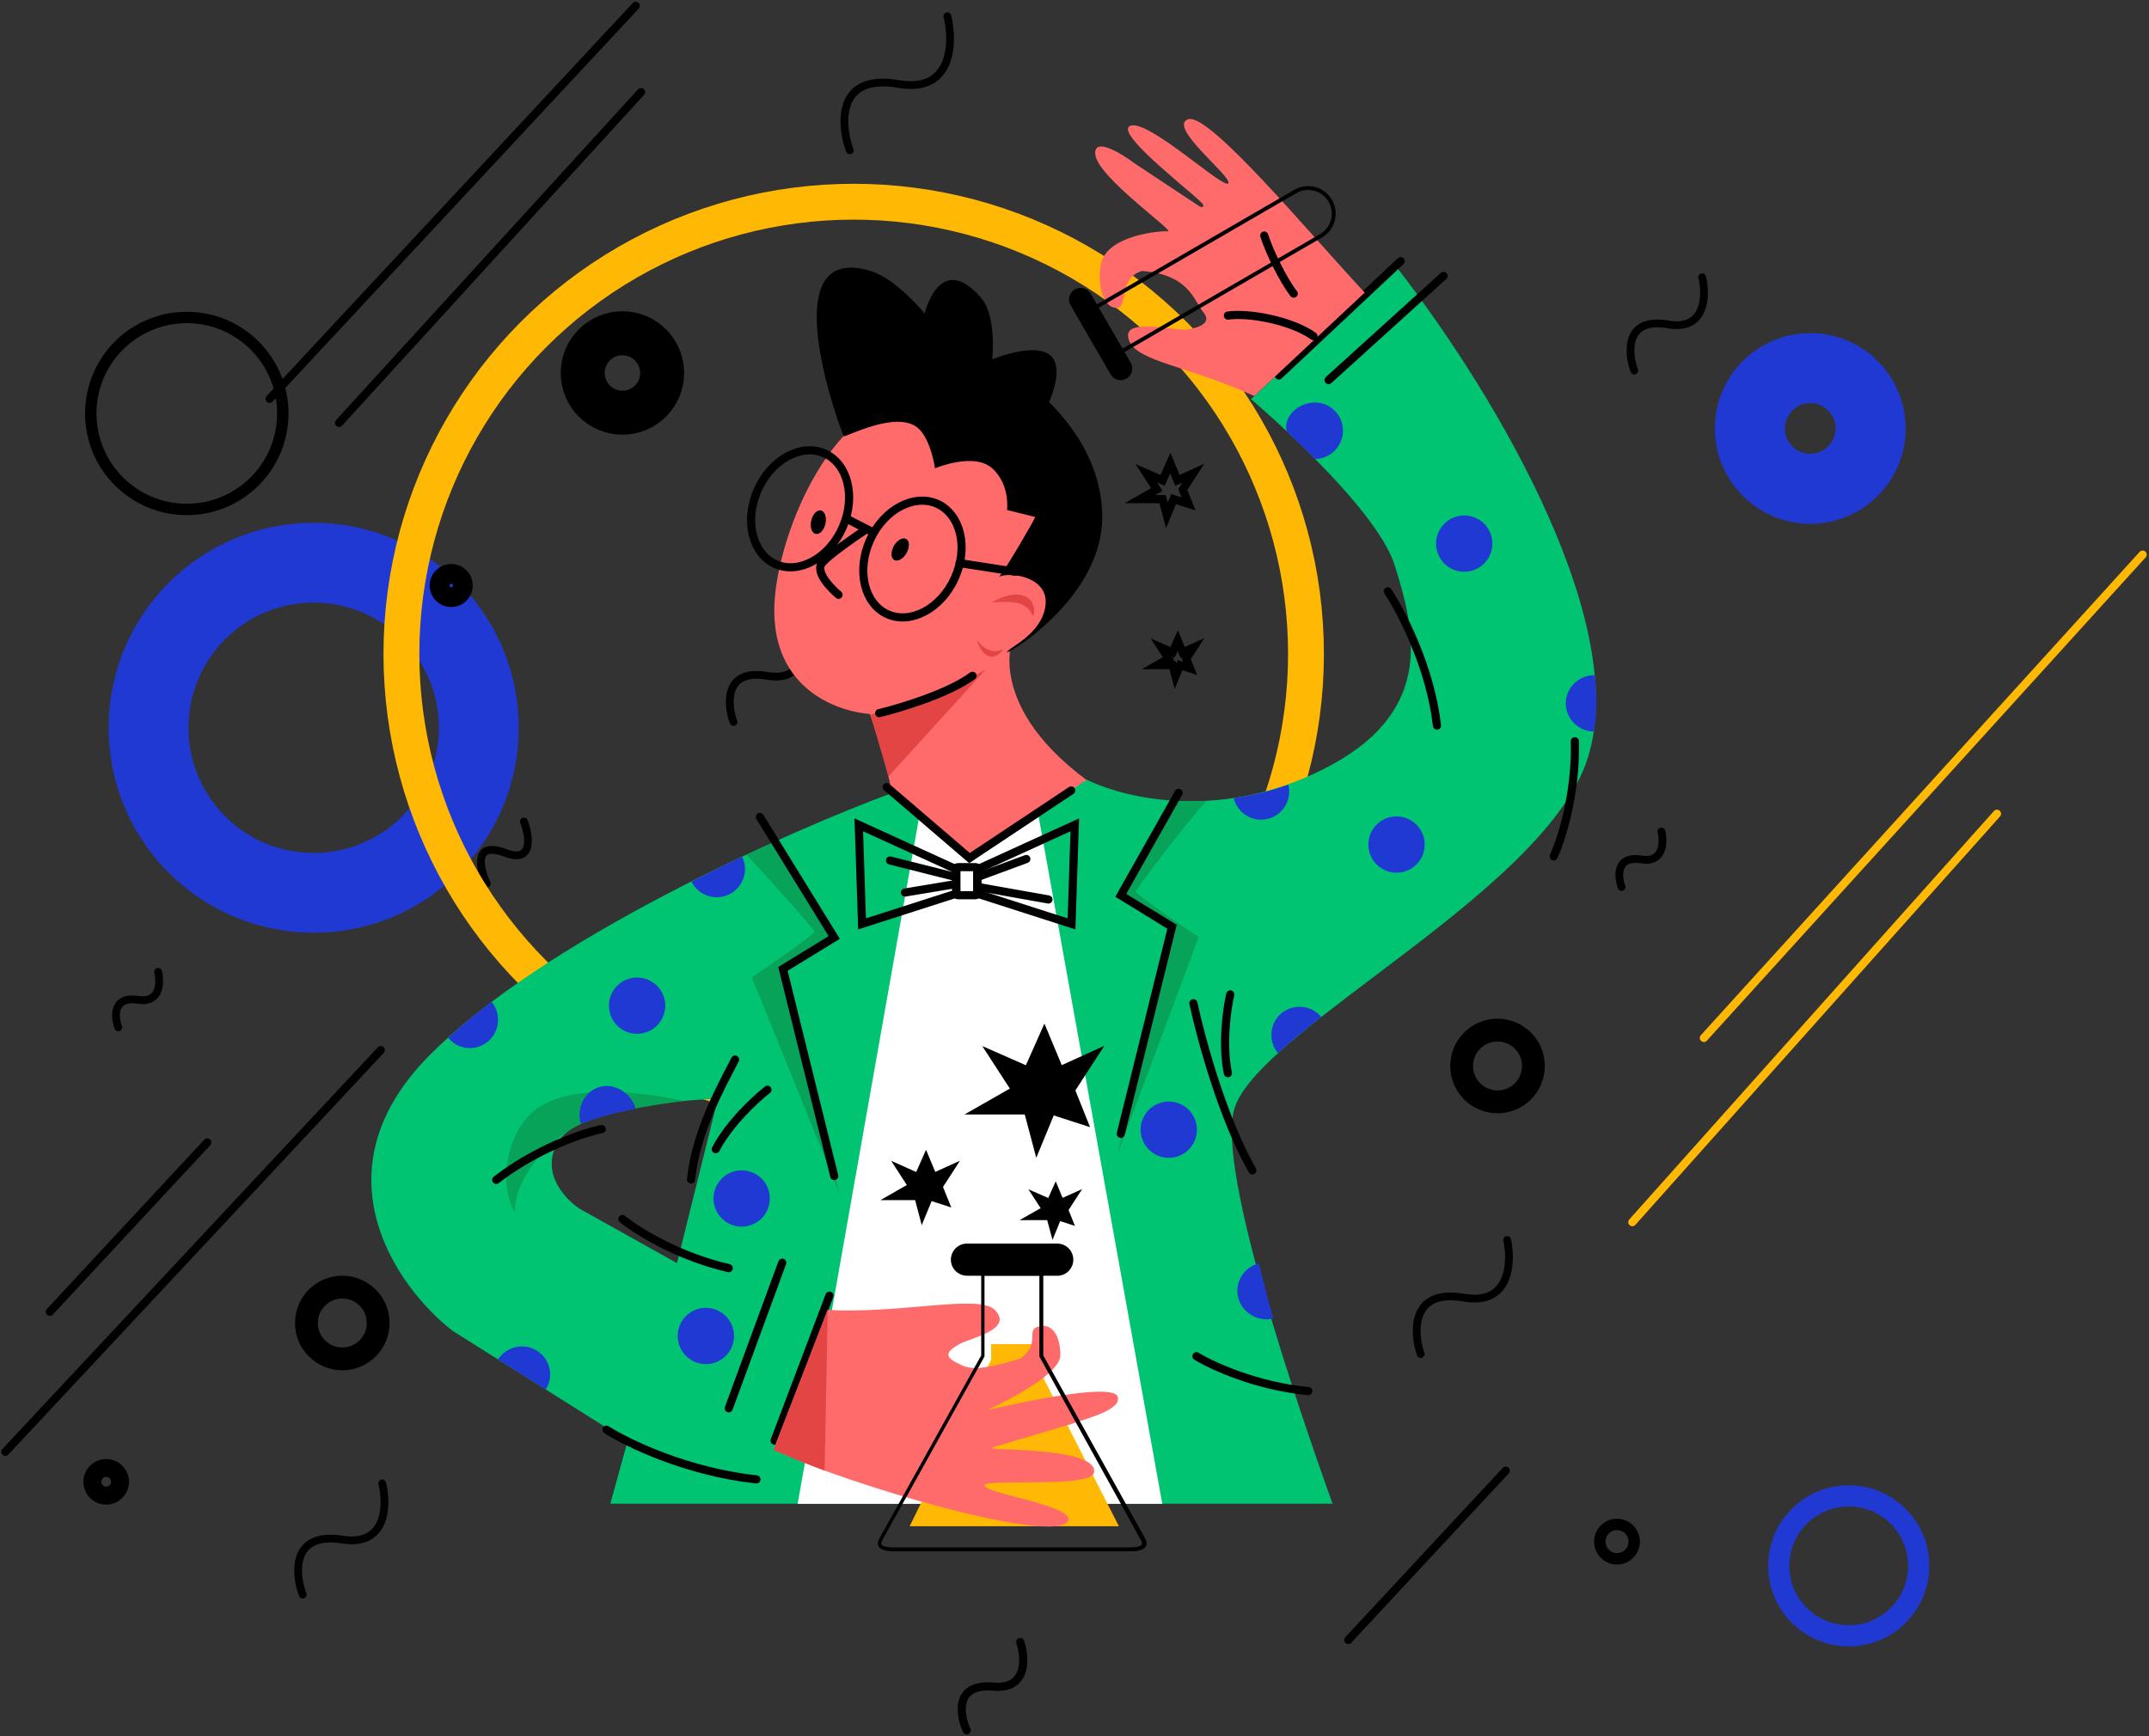 <?xml version="1.0" encoding="UTF-8"?>
<svg width="610px" height="493px" viewBox="0 0 610 493" version="1.1" xmlns="http://www.w3.org/2000/svg" xmlns:xlink="http://www.w3.org/1999/xlink">
    <rect x="0" y="0" width="610" height="493" fill="#333333" stroke="none"/>
    <!-- Generator: Sketch 64 (93537) - https://sketch.com -->
    <title>2</title>
    <desc>Created with Sketch.</desc>
    <g id="Desktop" stroke="none" stroke-width="1" fill="none" fill-rule="evenodd">
        <g id="pages/home" transform="translate(-95, -1521)">
            <g id="Group-12" transform="translate(0, 1356)">
                <g id="2" transform="translate(96, 166.5)">
                    <g id="Background_Details">
                        <g id="Waves" transform="translate(31.781, 3.105)" stroke="#000000" stroke-linecap="round">
                            <path d="M431.113,100.599 C429.56,96.604 427.785,85.286 440.745,87.505 C451.375,89.325 451.664,79.272 450.377,74.123" id="Path" stroke-width="2.204"></path>
                            <path d="M175.433,200.377 C173.879,196.382 172.126,185.064 185.064,187.283 C195.694,189.103 195.983,179.05 194.696,173.901" id="Path" stroke-width="2.204"></path>
                            <path d="M208.433,38.083 C206.214,32.357 203.662,16.045 222.281,19.241 C237.572,21.882 237.993,7.412 236.129,1.2615034e-14" id="Path" stroke-width="2.204"></path>
                            <path d="M241.633,486.662 C239.946,483.222 237.527,473.257 249.223,474.256 C258.855,475.099 258.344,466.089 256.813,461.606" id="Path" stroke-width="2.312"></path>
                            <path d="M105.393,246.249 C103.75,242.92 100.976,233.866 110.675,237.55 C118.642,240.59 117.554,232.823 115.934,228.628" id="Path" stroke-width="2.204"></path>
                            <path d="M370.483,379.849 C368.708,374.966 366.888,361.074 382.756,363.826 C395.783,366.089 396.449,353.772 395.028,347.447" id="Path" stroke-width="2.204"></path>
                            <path d="M53.151,448.135 C51.287,443.453 49.112,430.137 64.425,432.512 C77.008,434.487 77.252,422.614 75.699,416.555" id="Path" stroke-width="2.204"></path>
                            <path d="M0.799,287.084 C-0.133,284.753 -1.221,278.096 6.436,279.272 C12.716,280.248 12.85,274.323 12.073,271.305" id="Path" stroke-width="2.204"></path>
                            <path d="M427.518,247.226 C426.586,244.895 425.499,238.238 433.155,239.414 C439.436,240.39 439.569,234.465 438.792,231.447" id="Path" stroke-width="2.204"></path>
                        </g>
                        <g id="Color_Elipses" transform="translate(41.102, 55.701)">
                            <circle id="Oval" stroke="#2039D2" stroke-width="6.013" cx="482.667" cy="387.372" r="19.862"></circle>
                            <circle id="Oval" stroke="#2039D2" stroke-width="19.887" cx="471.748" cy="64.447" r="17.133"></circle>
                            <circle id="Oval" stroke="#2039D2" stroke-width="22.663" cx="46.937" cy="149.423" r="46.871"></circle>
                            <circle id="Oval" stroke="#FFB905" stroke-width="10.175" cx="200.222" cy="128.451" r="128.384"></circle>
                        </g>
                        <g id="Lines" transform="translate(0.49, -0.002)" stroke-linecap="round" stroke-width="2.312">
                            <line x1="178.961" y1="0.155" x2="75.033" y2="111.74" id="Path" stroke="#000000"></line>
                            <line x1="180.47" y1="24.656" x2="94.74" y2="118.575" id="Path" stroke="#000000"></line>
                            <polyline id="Path" stroke="#000000" points="57.346 322.858 34.998 346.893 12.65 370.949"></polyline>
                            <polyline id="Path" stroke="#000000" points="425.92 416.045 403.572 440.079 381.225 464.114"></polyline>
                            <line x1="106.591" y1="296.649" x2="0.022" y2="410.696" id="Path" stroke="#000000"></line>
                            <line x1="606.701" y1="155.97" x2="482.156" y2="293.186" id="Path" stroke="#FFB905"></line>
                            <line x1="565.357" y1="229.538" x2="461.85" y2="345.494" id="Path" stroke="#FFB905"></line>
                        </g>
                        <g id="Black_Elipses" transform="translate(24.679, 88.546)" stroke="#000000">
                            <circle id="Oval" stroke-width="3.237" cx="433.311" cy="347.647" r="4.882"></circle>
                            <circle id="Oval" stroke-width="6.475" cx="399.4" cy="212.605" r="10.186"></circle>
                            <circle id="Oval" stroke-width="6.475" cx="71.482" cy="285.574" r="10.186"></circle>
                            <circle id="Oval" stroke-width="12.488" cx="150.998" cy="15.846" r="11.274"></circle>
                            <circle id="Oval" stroke-width="6.611" cx="102.397" cy="76.187" r="2.818"></circle>
                            <circle id="Oval" stroke-width="5.088" cx="4.461" cy="330.67" r="3.928"></circle>
                            <circle id="Oval" stroke-width="3.237" cx="27.341" cy="27.341" r="27.253"></circle>
                            <circle id="Oval" stroke-width="3.237" cx="298.735" cy="264.58" r="10.075"></circle>
                        </g>
                    </g>
                    <g id="Man" transform="translate(104.351, 32.177)">
                        <g id="Head" transform="translate(107.634, 42.166)">
                            <path d="M6.924,94.252 C5.104,118.864 23.591,126.032 33.955,126.875 C36.551,134.443 41.478,150.555 40.479,154.527 C39.481,158.5 17.688,170.484 6.924,175.965 C8.788,178.65 19.174,185.841 45.761,193.053 C99.822,203.306 118.775,161.229 118.775,159.188 C68.176,135.575 73.724,110.408 73.724,108.544 C74.678,108.544 86.24,101.043 88.438,92.832 C90.635,84.62 91.078,76.454 91.078,76.454 C91.078,76.454 89.658,64.292 86.773,57.279 C82.801,47.581 60.985,36.862 48.868,36.773 C23.79,36.618 8.389,74.39 6.924,94.252 Z" id="Path" fill="#FF6B6B" fill-rule="nonzero"></path>
                            <path d="M79.427,94.407 C76.409,91.434 70.905,93.719 68.531,95.206 C75.965,94.607 78.495,95.517 80.248,99.112 C80.626,98.358 80.981,96.36 79.427,94.407 Z" id="Path" fill="#E34545" fill-rule="nonzero"></path>
                            <path d="M69.108,110.541 C66.334,111.007 64.758,107.634 64.292,105.881 C66.622,108.877 69.219,109.765 71.682,108.455 C71.527,109.01 70.728,110.075 69.108,110.541 Z" id="Path" fill="#E34545" fill-rule="nonzero"></path>
                            <path d="M66.778,114.27 C52.33,122.57 38.948,126.187 34.066,126.942 L39.214,144.607 L66.778,114.27 Z" id="Path" fill="#E34545" fill-rule="nonzero"></path>
                            <path d="M25.033,93.031 C25.033,93.031 18.842,87.905 19.973,84.643 C20.684,82.556 32.357,74.789 32.357,74.789" id="Path" stroke="#000000" stroke-width="2.312" stroke-linecap="round"></path>
                            <ellipse id="Oval" fill="#000000" fill-rule="nonzero" transform="translate(42.546, 80.165) rotate(-60.431) translate(-42.546, -80.165) " cx="42.546" cy="80.165" rx="3.44" ry="2.064"></ellipse>
                            <ellipse id="Oval" fill="#000000" fill-rule="nonzero" transform="translate(19.299, 72.413) rotate(-77.167) translate(-19.299, -72.413) " cx="19.299" cy="72.413" rx="3.418" ry="2.064"></ellipse>
                            <path d="M36.573,126.631 C42.565,125.188 56.258,121.061 63.071,116.023" id="Path" stroke="#000000" stroke-width="2.312" stroke-linecap="round"></path>
                            <path d="M58.011,88.327 C54.039,97.093 45.428,101.487 38.904,98.535 C32.379,95.584 30.027,86.196 33.999,77.43 C37.972,68.664 46.582,64.27 53.107,67.221 C59.632,70.195 62.006,79.56 58.011,88.327 Z" id="Path" stroke="#000000" stroke-width="2.312"></path>
                            <path d="M26.187,73.924 C22.304,82.734 13.737,87.239 7.19,84.354 C0.644,81.469 -1.82,72.126 2.064,63.315 C5.948,54.505 14.514,50 21.061,52.885 C27.608,55.748 30.071,65.091 26.187,73.924 Z" id="Path" stroke="#000000" stroke-width="2.312"></path>
                            <line x1="27.43" y1="71.482" x2="34.776" y2="75.255" id="Path" stroke="#000000" stroke-width="2.312" stroke-linecap="round"></line>
                            <path d="M26.542,48.025 C26.143,47.692 5.149,-7.878 34.265,1.132 C41.5,3.373 49.467,13.16 49.467,13.16 C49.467,13.16 53.75,-4.816 65.468,8.677 C70.018,13.915 68.664,26.187 68.664,26.187 C68.664,26.187 82.623,20.328 86.107,26.187 C88.526,30.271 84.798,38.304 84.798,38.304 C93.031,46.516 99.889,57.612 99.889,70.972 C99.889,92.92 75.122,108.722 72.858,109.387 C72.836,108.145 82.534,104.594 83.755,96.249 C84.953,88.038 74.057,86.418 70.617,87.883 C70.528,87.949 70.484,87.994 70.462,87.949 C70.506,87.927 70.572,87.905 70.617,87.883 C72.015,86.596 80.848,71.438 80.848,70.95 C80.981,70.95 72.858,68.952 72.858,68.952 C72.858,68.952 73.835,61.806 68.664,57.124 C63.493,52.441 52.419,57.124 52.419,57.124 C52.419,57.124 51.243,48.624 47.403,45.539 C41.323,40.657 26.942,48.358 26.542,48.025 Z" id="Path" fill="#000000" fill-rule="nonzero"></path>
                            <line x1="59.41" y1="84.021" x2="75.233" y2="86.485" id="Path" stroke="#000000" stroke-width="2.312" stroke-linecap="round"></line>
                        </g>
                        <g id="Body_1_">
                            <g id="Body">
                                <path d="M249.756,79.649 L290.523,41.434 C320.528,79.938 358.61,145.739 344.718,183.333 C337.061,204.083 309.143,225.144 284.731,243.564 C264.891,258.544 247.337,271.793 244.873,281.691 C240.457,299.378 262.272,363.581 272.902,393.253 L67.887,393.253 L72.792,375.454 L23.08,344.141 C7.324,331.868 -16.09,299.09 16.334,266.178 C48.757,233.266 117.821,202.552 148.313,191.3 L169.796,209.72 L203.173,187.705 C215.179,193.586 243.453,199.511 272.925,183.311 C302.396,167.11 295.894,144.03 290.546,126.831 C285.175,109.698 249.756,79.649 249.756,79.649 Z M86.817,324.944 L98.402,278.295 C85.974,278.65 59.609,281.447 53.64,289.747 C47.67,298.069 54.15,306.28 59.365,309.609 L86.817,324.944 Z" id="Shape" fill="#00C471" fill-rule="nonzero"></path>
                                <path d="M131.203,232.379 L114.758,205.215 L106.591,208.988 C112.938,215.912 125.832,230.093 125.832,230.87 C125.832,231.646 113.981,239.813 108.056,243.83 L132.867,305.015 L116.888,241.766 L131.203,232.379 Z" id="Path" fill="#07A358" fill-rule="nonzero"></path>
                                <path d="M211.762,220.972 L228.207,193.808 L237.017,193.808 C230.67,200.732 217.132,218.686 217.132,219.463 C217.132,220.239 228.983,228.428 234.909,232.423 L211.851,294.008 L226.098,230.359 L211.762,220.972 Z" id="Path" fill="#07A358" fill-rule="nonzero"></path>
                                <path d="M56.214,287.217 C48.158,292.41 40.324,302.263 40.879,310.83 C35.375,301.265 39.481,286.795 46.494,281.491 C56.214,274.123 74.212,275.921 88.748,278.872 C80.071,280.071 63.893,282.29 56.214,287.217 Z" id="Path" fill="#07A358" fill-rule="nonzero"></path>
                                <polygon id="Path" fill="#FFFFFF" fill-rule="nonzero" points="224.567 393.297 189.236 196.848 169.707 209.787 155.659 197.625 121.061 393.297"></polygon>
                                <path d="M166.089,220.04 L166.089,212.96 C166.089,212.716 166.289,212.516 166.533,212.516 L171.615,212.516 C171.86,212.516 172.059,212.716 172.059,212.96 L172.059,220.04 C172.059,220.284 171.86,220.484 171.615,220.484 L166.533,220.484 C166.289,220.484 166.089,220.284 166.089,220.04 Z" id="Path" stroke="#000000" stroke-width="2.312"></path>
                                <polygon id="Path" stroke="#000000" stroke-width="2.312" points="199.733 200.51 172.059 213.138 172.059 220.04 198.801 228.628"></polygon>
                                <polygon id="Path" stroke="#000000" stroke-width="2.312" points="138.415 200.51 166.089 213.138 166.089 220.04 139.347 228.628"></polygon>
                                <line x1="165.646" y1="215.246" x2="147.292" y2="210.63" id="Path" stroke="#000000" stroke-width="2.312" stroke-linecap="round"></line>
                                <line x1="165.801" y1="217.354" x2="151.531" y2="219.729" id="Path" stroke="#000000" stroke-width="2.312" stroke-linecap="round"></line>
                                <line x1="172.348" y1="215.246" x2="185.974" y2="210.208" id="Path" stroke="#000000" stroke-width="2.312" stroke-linecap="round"></line>
                                <line x1="172.814" y1="218.242" x2="192.255" y2="221.704" id="Path" stroke="#000000" stroke-width="2.312" stroke-linecap="round"></line>
                                <path d="M233.4,251.154 C235.464,260.852 241.7,283.932 250.133,298.601" id="Path" stroke="#000000" stroke-width="2.312" stroke-linecap="round"></path>
                                <path d="M243.852,248.668 C242.92,252.707 241.478,262.849 243.187,271.016" id="Path" stroke="#000000" stroke-width="2.312" stroke-linecap="round"></path>
                                <path d="M288.593,134.199 C292.476,140.08 300.71,155.925 302.53,172.326" id="Path" stroke="#000000" stroke-width="2.312" stroke-linecap="round"></path>
                                <line x1="271.771" y1="74.234" x2="304.394" y2="44.674" id="Path" stroke="#000000" stroke-width="2.312" stroke-linecap="round"></line>
                                <line x1="257.656" y1="72.925" x2="292.232" y2="40.479" id="Path" stroke="#000000" stroke-width="2.312" stroke-linecap="round"></line>
                                <line x1="101.509" y1="366.156" x2="116.689" y2="324.833" id="Path" stroke="#000000" stroke-width="2.312" stroke-linecap="round"></line>
                                <path d="M65.468,286.884 C60.386,287.905 47.27,292.232 35.508,301.309" id="Path" stroke="#000000" stroke-width="2.312" stroke-linecap="round"></path>
                                <path d="M335.663,209.476 C337.838,204.771 342.077,191.633 341.677,176.786" id="Path" stroke="#000000" stroke-width="2.312" stroke-linecap="round"></path>
                                <path d="M71.327,312.427 C75.344,315.69 87.017,323.058 101.509,326.364" id="Path" stroke="#000000" stroke-width="2.312" stroke-linecap="round"></path>
                                <path d="M234.265,351.375 C238.681,354.083 251.22,359.875 266.001,361.273" id="Path" stroke="#000000" stroke-width="2.312" stroke-linecap="round"></path>
                                <path d="M66.8,372.237 C72.747,376.054 89.592,384.198 109.365,386.351" id="Path" stroke="#000000" stroke-width="2.312" stroke-linecap="round"></path>
                                <path d="M103.307,267.155 C98.757,275.965 92.299,287.594 90.79,301.198" id="Path" stroke="#000000" stroke-width="2.312" stroke-linecap="round"></path>
                                <path d="M112.494,275.721 C109.21,278.273 101.687,285.197 97.825,292.587" id="Path" stroke="#000000" stroke-width="2.312" stroke-linecap="round"></path>
                                <polyline id="Path" stroke="#000000" stroke-width="2.312" stroke-linecap="round" points="229.205 191.433 212.783 220.528 227.341 229.427 212.783 288.238"></polyline>
                                <polyline id="Path" stroke="#000000" stroke-width="2.312" stroke-linecap="round" points="110.342 198.269 131.447 232.49 116.888 241.411 131.447 300.222"></polyline>
                                <polyline id="Path" stroke="#000000" stroke-width="2.312" stroke-linecap="round" points="146.338 189.791 169.84 209.942 198.713 190.745"></polyline>
                                <line x1="114.514" y1="375.343" x2="130.093" y2="334.176" id="Path" stroke="#000000" stroke-width="2.312" stroke-linecap="round"></line>
                                <polygon id="Path" fill="#FFB905" fill-rule="nonzero" points="187.772 347.936 175.987 347.936 175.987 352.352 152.863 399.644 212.25 399.644 187.794 351.597 187.794 347.936"></polygon>
                                <path d="M215.246,63.227 C217.776,69.063 232.09,70.262 250.665,78.762 L282.024,49.401 C266.222,32.468 237.661,-2.02 231.846,0.2 C226.032,2.419 244.562,16.556 243.298,18.375 C242.033,20.195 219.707,-0.71 215.246,2.175 C211.296,4.749 236.196,23.302 236.196,24.501 C236.196,25.455 235.841,25.033 235.308,25.033 L216.622,12.65 C212.672,9.676 204.926,5.06 205.57,10.275 C206.369,16.8 228.495,32.201 226.12,32.002 C223.746,31.802 208.766,33.2 207.146,41.278 C206.147,46.294 207.345,53.329 211.296,53.728 C215.246,54.128 211.695,45.428 218.797,43.253 C232.423,44.252 233.622,51.953 236.174,54.904 C238.726,57.856 235.375,59.254 231.824,59.853 C228.273,60.475 212.095,55.925 215.246,63.227 Z" id="Path" fill="#FF6B6B" fill-rule="nonzero"></path>
                                <path d="M243.187,55.925 C249.112,55.06 261.14,57.279 267.487,61.762" id="Path" stroke="#000000" stroke-width="2.312" stroke-linecap="round"></path>
                                <path d="M253.506,33.2 C254.838,37.483 258.766,45.717 261.873,49.689" id="Path" stroke="#000000" stroke-width="2.312" stroke-linecap="round"></path>
                                <path d="M177.008,338.215 C172.525,333.666 149.955,339.436 129.583,338.215 L114.248,377.873 C135.086,387.949 194.452,405.126 197.847,398.113 C199.867,393.897 174.989,390.479 174.123,388.171 C173.258,385.863 204.327,389.059 205.193,384.398 C206.436,377.652 178.895,377.984 177.03,377.652 C175.166,377.319 177.652,376.941 178.14,376.742 L198.757,370.616 C202.53,369.174 213.227,366.688 211.895,362.849 C210.208,358.011 172.769,367.265 175.033,366.6 C175.033,366.6 195.628,357.323 195.628,351.109 C195.628,345.361 193.231,341.899 189.414,342.964 C185.597,344.03 190.257,347.403 184.421,351.997 C171.416,355.992 169.418,354.926 165.978,353.106 L165.934,353.084 C162.472,351.242 163.693,349.866 166.8,348.024 C169.907,346.182 182.601,343.897 177.008,338.215 Z" id="Path" fill="#FF6B6B" fill-rule="nonzero"></path>
                                <polygon id="Path" fill="#E34545" fill-rule="nonzero" points="114.181 377.962 129.605 338.215 128.717 383.865 121.46 381.047"></polygon>
                                <path d="M260.341,189.081 C261.429,193.364 258.832,197.714 254.549,198.801 C250.266,199.889 245.916,197.226 244.829,192.942 C244.829,192.942 248.823,192.365 253.107,191.3 C257.39,190.191 260.341,189.081 260.341,189.081 Z" id="Path" fill="#2039D2" fill-rule="nonzero"></path>
                                <path d="M75.1,281.114 C73.79,276.564 69.041,273.701 64.802,274.944 C60.564,276.165 58.211,280.87 59.521,285.419 C59.521,285.419 61.806,284.42 67.377,282.823 C70.617,282.001 75.1,281.114 75.1,281.114 Z" id="Path" fill="#2039D2" fill-rule="nonzero"></path>
                                <circle id="Oval" fill="#2039D2" fill-rule="nonzero" cx="291.056" cy="206.103" r="7.989"></circle>
                                <path d="M269.685,255.06 C269.685,255.06 266.777,257.323 263.382,260.119 C259.986,262.938 257.39,265.313 257.39,265.313 C254.571,261.917 255.015,256.813 258.411,253.994 C261.828,251.198 266.866,251.664 269.685,255.06 Z" id="Path" fill="#2039D2" fill-rule="nonzero"></path>
                                <circle id="Oval" fill="#2039D2" fill-rule="nonzero" cx="310.275" cy="120.661" r="7.989"></circle>
                                <path d="M347.78,166.378 C347.714,170.794 347.07,174.034 347.07,174.034 C342.654,173.968 339.036,170.306 339.103,165.89 C339.17,161.473 342.898,157.945 347.314,158.034 C347.314,158.034 347.847,161.962 347.78,166.378 Z" id="Path" fill="#2039D2" fill-rule="nonzero"></path>
                                <path d="M275.854,88.46 C275.921,92.876 272.37,96.56 267.953,96.649 C267.953,96.649 263.182,92.033 259.853,88.77 C258.921,84.398 263.315,80.67 267.732,80.604 C272.148,80.515 275.787,84.043 275.854,88.46 Z" id="Path" fill="#2039D2" fill-rule="nonzero"></path>
                                <circle id="Oval" fill="#2039D2" fill-rule="nonzero" cx="226.409" cy="287.061" r="7.989"></circle>
                                <path d="M254.15,333.533 C255.193,337.705 256.103,340.679 256.103,340.679 C251.819,341.744 247.203,339.036 246.116,334.753 C245.051,330.47 247.669,326.12 251.953,325.033 C251.953,325.033 253.062,329.227 254.15,333.533 Z" id="Path" fill="#2039D2" fill-rule="nonzero"></path>
                                <circle id="Oval" fill="#2039D2" fill-rule="nonzero" cx="105.171" cy="306.591" r="7.989"></circle>
                                <path d="M105.304,209.587 C107.257,213.537 105.592,218.286 101.642,220.239 C97.692,222.192 92.898,220.572 90.923,216.622 C90.923,216.622 94.074,215.024 98.025,213.071 C101.975,211.096 105.304,209.587 105.304,209.587 Z" id="Path" fill="#2039D2" fill-rule="nonzero"></path>
                                <circle id="Oval" fill="#2039D2" fill-rule="nonzero" transform="translate(75.487, 251.848) rotate(-22.5) translate(-75.487, -251.848) " cx="75.487" cy="251.848" r="7.99"></circle>
                                <path d="M34.199,250.754 C36.995,254.172 36.507,259.276 33.089,262.072 C29.672,264.869 24.678,264.403 21.882,260.985 C21.882,260.985 24.656,258.366 28.074,255.57 C31.513,252.774 34.199,250.754 34.199,250.754 Z" id="Path" fill="#2039D2" fill-rule="nonzero"></path>
                                <path d="M35.996,352.308 C38.393,348.601 43.409,347.47 47.115,349.844 C50.821,352.241 51.931,357.123 49.556,360.83 C49.556,360.83 46.36,358.877 42.654,356.48 C38.97,354.127 35.996,352.308 35.996,352.308 Z" id="Path" fill="#2039D2" fill-rule="nonzero"></path>
                                <circle id="Oval" fill="#2039D2" fill-rule="nonzero" cx="95.007" cy="345.628" r="7.989"></circle>
                            </g>
                            <g id="Glass" transform="translate(143.808, 19.086)" fill="#000000" fill-rule="nonzero">
                                <path d="M25.322,301.42 L50.932,301.42 C52.841,301.42 54.394,302.973 54.394,304.882 C54.394,306.791 52.841,308.344 50.932,308.344 L25.322,308.344 C23.413,308.344 21.86,306.791 21.86,304.882 C21.86,302.973 23.413,301.42 25.322,301.42 Z M20.75,304.882 C20.75,302.352 22.792,300.31 25.322,300.31 L50.932,300.31 C53.462,300.31 55.504,302.352 55.504,304.882 C55.504,307.412 53.462,309.454 50.932,309.454 L46.982,309.454 L46.982,332.068 L75.81,383.888 C76.01,384.221 76.209,384.642 76.276,385.064 C76.343,385.508 76.298,385.996 75.987,386.44 C75.677,386.861 75.166,387.172 74.456,387.372 C73.768,387.572 72.836,387.683 71.616,387.683 L71.593,387.683 L71.571,387.683 L71.549,387.683 L71.527,387.683 L71.505,387.683 L71.482,387.683 L71.438,387.683 L71.416,387.683 L71.371,387.683 L71.327,387.683 L71.305,387.683 L71.26,387.683 L71.216,387.683 L71.172,387.683 L71.127,387.683 L71.083,387.683 L71.039,387.683 L70.994,387.683 L70.95,387.683 L70.905,387.683 L70.861,387.683 L70.817,387.683 L70.772,387.683 L70.728,387.683 L70.683,387.683 L70.639,387.683 L70.595,387.683 L70.55,387.683 L70.506,387.683 L70.462,387.683 L70.417,387.683 L70.373,387.683 L70.328,387.683 L70.284,387.683 L70.24,387.683 L70.195,387.683 L70.151,387.683 L70.106,387.683 L70.062,387.683 L70.018,387.683 L69.973,387.683 L69.929,387.683 L69.885,387.683 L69.84,387.683 L69.796,387.683 L69.751,387.683 L69.707,387.683 L69.663,387.683 L69.618,387.683 L69.574,387.683 L69.529,387.683 L69.485,387.683 L69.441,387.683 L69.396,387.683 L69.352,387.683 L69.307,387.683 L69.263,387.683 L69.219,387.683 L69.174,387.683 L69.13,387.683 L69.086,387.683 L69.041,387.683 L68.997,387.683 L68.952,387.683 L68.908,387.683 L68.864,387.683 L68.819,387.683 L68.775,387.683 L68.73,387.683 L68.686,387.683 L68.642,387.683 L68.597,387.683 L68.553,387.683 L68.509,387.683 L68.464,387.683 L68.42,387.683 L68.375,387.683 L68.331,387.683 L68.287,387.683 L68.242,387.683 L68.198,387.683 L68.153,387.683 L68.109,387.683 L68.065,387.683 L68.02,387.683 L67.976,387.683 L67.932,387.683 L67.887,387.683 L67.843,387.683 L67.798,387.683 L67.754,387.683 L67.71,387.683 L67.665,387.683 L67.621,387.683 L67.576,387.683 L67.532,387.683 L67.488,387.683 L67.443,387.683 L67.399,387.683 L67.355,387.683 L67.31,387.683 L67.266,387.683 L67.221,387.683 L67.177,387.683 L67.133,387.683 L67.088,387.683 L67.044,387.683 L66.999,387.683 L66.955,387.683 L66.911,387.683 L66.866,387.683 L66.822,387.683 L66.778,387.683 L66.711,387.683 L66.667,387.683 L66.622,387.683 L66.556,387.683 L66.511,387.683 L66.445,387.683 L66.4,387.683 L66.334,387.683 L66.267,387.683 L66.201,387.683 L66.156,387.683 L66.09,387.683 L66.023,387.683 L65.956,387.683 L65.89,387.683 L65.823,387.683 L65.757,387.683 L65.69,387.683 L65.624,387.683 L65.557,387.683 L65.49,387.683 L65.424,387.683 L65.357,387.683 L65.291,387.683 L65.224,387.683 L65.157,387.683 L65.091,387.683 L65.024,387.683 L64.958,387.683 L64.891,387.683 L64.825,387.683 L64.758,387.683 L64.691,387.683 L64.625,387.683 L64.558,387.683 L64.492,387.683 L64.425,387.683 L64.359,387.683 L64.292,387.683 L64.225,387.683 L64.159,387.683 L64.092,387.683 L64.026,387.683 L63.959,387.683 L63.893,387.683 L63.826,387.683 L63.759,387.683 L63.693,387.683 L63.626,387.683 L63.56,387.683 L63.493,387.683 L63.426,387.683 L63.36,387.683 L63.293,387.683 L63.227,387.683 L63.16,387.683 L63.094,387.683 L63.027,387.683 L62.96,387.683 L62.894,387.683 L62.827,387.683 L62.761,387.683 L62.694,387.683 L62.628,387.683 L62.561,387.683 L62.494,387.683 L62.428,387.683 L62.361,387.683 L62.295,387.683 L62.228,387.683 L62.161,387.683 L62.095,387.683 L62.028,387.683 L61.962,387.683 L61.895,387.683 L61.829,387.683 L61.762,387.683 L61.695,387.683 L61.629,387.683 L61.562,387.683 L61.496,387.683 L61.429,387.683 L61.363,387.683 L61.296,387.683 L61.229,387.683 L61.163,387.683 L61.096,387.683 L61.03,387.683 L60.963,387.683 L60.897,387.683 L60.83,387.683 L60.763,387.683 L60.697,387.683 L60.63,387.683 L60.564,387.683 L60.497,387.683 L60.43,387.683 L60.364,387.683 L60.297,387.683 L60.231,387.683 L60.164,387.683 L60.098,387.683 L60.031,387.683 L59.964,387.683 L59.898,387.683 L59.831,387.683 L59.765,387.683 L59.698,387.683 L59.632,387.683 L59.565,387.683 L59.498,387.683 L59.432,387.683 L59.365,387.683 L59.299,387.683 L59.232,387.683 L59.165,387.683 L59.099,387.683 L59.032,387.683 L58.966,387.683 L58.899,387.683 L58.833,387.683 L58.766,387.683 L58.699,387.683 L58.633,387.683 L58.566,387.683 L58.5,387.683 L58.433,387.683 L58.367,387.683 L58.3,387.683 L58.233,387.683 L58.167,387.683 L58.1,387.683 L58.034,387.683 L57.967,387.683 L57.9,387.683 L57.834,387.683 L57.767,387.683 L57.701,387.683 L57.634,387.683 L57.568,387.683 L57.501,387.683 L57.434,387.683 L57.368,387.683 L57.301,387.683 L57.235,387.683 L57.168,387.683 L57.102,387.683 L57.035,387.683 L56.968,387.683 L56.902,387.683 L56.835,387.683 L56.769,387.683 L56.702,387.683 L56.636,387.683 L56.569,387.683 L56.502,387.683 L56.436,387.683 L56.369,387.683 L56.303,387.683 L56.236,387.683 L56.169,387.683 L56.103,387.683 L56.036,387.683 L55.97,387.683 L55.903,387.683 L55.837,387.683 L55.77,387.683 L55.703,387.683 L55.637,387.683 L55.57,387.683 L55.504,387.683 L55.437,387.683 L55.371,387.683 L55.304,387.683 L55.237,387.683 L55.171,387.683 L55.104,387.683 L55.038,387.683 L54.971,387.683 L54.904,387.683 L54.838,387.683 L54.771,387.683 L54.705,387.683 L54.638,387.683 L54.572,387.683 L54.505,387.683 L54.438,387.683 L54.372,387.683 L54.305,387.683 L54.239,387.683 L54.172,387.683 L54.106,387.683 L54.039,387.683 L53.972,387.683 L53.906,387.683 L53.839,387.683 L53.773,387.683 L53.706,387.683 L53.64,387.683 L53.573,387.683 L53.506,387.683 L53.44,387.683 L53.373,387.683 L53.307,387.683 L53.24,387.683 L53.173,387.683 L53.107,387.683 L53.04,387.683 L52.974,387.683 L52.907,387.683 L52.841,387.683 L52.774,387.683 L52.707,387.683 L52.641,387.683 L52.574,387.683 L52.508,387.683 L52.441,387.683 L52.375,387.683 L52.308,387.683 L52.241,387.683 L52.175,387.683 L52.108,387.683 L52.042,387.683 L51.975,387.683 L51.908,387.683 L51.842,387.683 L51.775,387.683 L51.709,387.683 L51.642,387.683 L51.576,387.683 L51.509,387.683 L51.442,387.683 L51.376,387.683 L51.309,387.683 L51.243,387.683 L51.176,387.683 L51.11,387.683 L51.043,387.683 L50.976,387.683 L50.91,387.683 L50.843,387.683 L50.777,387.683 L50.71,387.683 L50.644,387.683 L50.577,387.683 L50.51,387.683 L50.444,387.683 L50.377,387.683 L50.311,387.683 L50.244,387.683 L50.177,387.683 L50.111,387.683 L50.044,387.683 L49.978,387.683 L49.911,387.683 L49.845,387.683 L49.778,387.683 L49.711,387.683 L49.645,387.683 L49.578,387.683 L49.512,387.683 L49.445,387.683 L49.379,387.683 L49.312,387.683 L49.245,387.683 L49.179,387.683 L49.112,387.683 L49.046,387.683 L48.979,387.683 L48.912,387.683 L48.846,387.683 L48.779,387.683 L48.713,387.683 L48.646,387.683 L48.58,387.683 L48.513,387.683 L48.446,387.683 L48.38,387.683 L48.313,387.683 L48.247,387.683 L48.18,387.683 L48.114,387.683 L48.047,387.683 L47.98,387.683 L47.914,387.683 L47.847,387.683 L47.781,387.683 L47.714,387.683 L47.648,387.683 L47.581,387.683 L47.514,387.683 L47.448,387.683 L47.381,387.683 L47.315,387.683 L47.248,387.683 L47.181,387.683 L47.115,387.683 L47.048,387.683 L46.982,387.683 L46.915,387.683 L46.849,387.683 L46.782,387.683 L46.715,387.683 L46.649,387.683 L46.582,387.683 L46.516,387.683 L46.449,387.683 L46.383,387.683 L46.316,387.683 L46.249,387.683 L46.183,387.683 L46.116,387.683 L46.05,387.683 L45.983,387.683 L45.916,387.683 L45.85,387.683 L45.783,387.683 L45.717,387.683 L45.65,387.683 L45.584,387.683 L45.517,387.683 L45.45,387.683 L45.384,387.683 L45.317,387.683 L45.251,387.683 L45.184,387.683 L45.118,387.683 L45.051,387.683 L44.984,387.683 L44.918,387.683 L44.851,387.683 L44.785,387.683 L44.718,387.683 L44.652,387.683 L44.585,387.683 L44.518,387.683 L44.452,387.683 L44.385,387.683 L44.319,387.683 L44.252,387.683 L44.185,387.683 L44.119,387.683 L44.052,387.683 L43.986,387.683 L43.919,387.683 L43.853,387.683 L43.786,387.683 L43.719,387.683 L43.653,387.683 L43.586,387.683 L43.52,387.683 L43.453,387.683 L43.387,387.683 L43.32,387.683 L43.253,387.683 L43.209,387.683 L43.142,387.683 L43.076,387.683 L43.031,387.683 L42.965,387.683 L42.92,387.683 L42.876,387.683 L42.81,387.683 L42.765,387.683 L42.721,387.683 L42.676,387.683 L42.632,387.683 L42.588,387.683 L42.543,387.683 L42.499,387.683 L42.454,387.683 L42.41,387.683 L42.366,387.683 L42.321,387.683 L42.277,387.683 L42.233,387.683 L42.188,387.683 L42.144,387.683 L42.099,387.683 L42.055,387.683 L42.011,387.683 L41.966,387.683 L41.922,387.683 L41.877,387.683 L41.833,387.683 L41.789,387.683 L41.744,387.683 L41.7,387.683 L41.656,387.683 L41.611,387.683 L41.567,387.683 L41.522,387.683 L41.5,387.683 L41.478,387.683 L41.456,387.683 L41.434,387.683 L41.411,387.683 L41.389,387.683 L41.367,387.683 L41.345,387.683 L41.323,387.683 L41.3,387.683 L41.278,387.683 L41.256,387.683 L41.234,387.683 L41.212,387.683 L41.167,387.683 L41.123,387.683 L41.079,387.683 L41.034,387.683 L40.99,387.683 L40.945,387.683 L40.901,387.683 L40.857,387.683 L40.812,387.683 L40.768,387.683 L40.723,387.683 L40.679,387.683 L40.635,387.683 L40.59,387.683 L40.546,387.683 L40.501,387.683 L40.457,387.683 L40.391,387.683 L40.346,387.683 L40.28,387.683 L40.213,387.683 L40.146,387.683 L40.08,387.683 L40.013,387.683 L39.947,387.683 L39.88,387.683 L39.814,387.683 L39.747,387.683 L39.68,387.683 L39.614,387.683 L39.547,387.683 L39.481,387.683 L39.414,387.683 L39.347,387.683 L39.281,387.683 L39.214,387.683 L39.148,387.683 L39.081,387.683 L39.015,387.683 L38.948,387.683 L38.881,387.683 L38.815,387.683 L38.748,387.683 L38.682,387.683 L38.615,387.683 L38.549,387.683 L38.482,387.683 L38.415,387.683 L38.349,387.683 L38.282,387.683 L38.216,387.683 L38.149,387.683 L38.083,387.683 L38.016,387.683 L37.949,387.683 L37.883,387.683 L37.816,387.683 L37.75,387.683 L37.683,387.683 L37.616,387.683 L37.55,387.683 L37.483,387.683 L37.417,387.683 L37.35,387.683 L37.284,387.683 L37.217,387.683 L37.15,387.683 L37.084,387.683 L37.017,387.683 L36.951,387.683 L36.884,387.683 L36.818,387.683 L36.751,387.683 L36.684,387.683 L36.618,387.683 L36.551,387.683 L36.485,387.683 L36.418,387.683 L36.351,387.683 L36.285,387.683 L36.218,387.683 L36.152,387.683 L36.085,387.683 L36.019,387.683 L35.952,387.683 L35.885,387.683 L35.819,387.683 L35.752,387.683 L35.686,387.683 L35.619,387.683 L35.553,387.683 L35.486,387.683 L35.419,387.683 L35.353,387.683 L35.286,387.683 L35.22,387.683 L35.153,387.683 L35.087,387.683 L35.02,387.683 L34.953,387.683 L34.887,387.683 L34.798,387.683 L34.731,387.683 L34.665,387.683 L34.598,387.683 L34.509,387.683 L34.443,387.683 L34.376,387.683 L34.31,387.683 L34.243,387.683 L34.154,387.683 L34.088,387.683 L33.999,387.683 L33.932,387.683 L33.844,387.683 L33.777,387.683 L33.688,387.683 L33.6,387.683 L33.533,387.683 L33.444,387.683 L33.355,387.683 L33.267,387.683 L33.178,387.683 L33.089,387.683 L33,387.683 L32.912,387.683 L32.823,387.683 L32.734,387.683 L32.645,387.683 L32.557,387.683 L32.468,387.683 L32.379,387.683 L32.29,387.683 L32.201,387.683 L32.113,387.683 L32.024,387.683 L31.935,387.683 L31.846,387.683 L31.758,387.683 L31.669,387.683 L31.58,387.683 L31.491,387.683 L31.403,387.683 L31.314,387.683 L31.225,387.683 L31.136,387.683 L31.047,387.683 L30.959,387.683 L30.87,387.683 L30.781,387.683 L30.692,387.683 L30.604,387.683 L30.515,387.683 L30.426,387.683 L30.337,387.683 L30.249,387.683 L30.16,387.683 L30.071,387.683 L29.982,387.683 L29.893,387.683 L29.805,387.683 L29.716,387.683 L29.627,387.683 L29.538,387.683 L29.45,387.683 L29.361,387.683 L29.272,387.683 L29.183,387.683 L29.095,387.683 L29.006,387.683 L28.917,387.683 L28.828,387.683 L28.739,387.683 L28.651,387.683 L28.562,387.683 L28.473,387.683 L28.384,387.683 L28.296,387.683 L28.207,387.683 L28.118,387.683 L28.029,387.683 L27.94,387.683 L27.852,387.683 L27.763,387.683 L27.674,387.683 L27.585,387.683 L27.497,387.683 L27.408,387.683 L27.319,387.683 L27.23,387.683 L27.142,387.683 L27.053,387.683 L26.964,387.683 L26.875,387.683 L26.786,387.683 L26.698,387.683 L26.609,387.683 L26.52,387.683 L26.431,387.683 L26.343,387.683 L26.254,387.683 L26.165,387.683 L26.076,387.683 L25.988,387.683 L25.899,387.683 L25.81,387.683 L25.721,387.683 L25.632,387.683 L25.544,387.683 L25.455,387.683 L25.366,387.683 L25.277,387.683 L25.189,387.683 L25.1,387.683 L25.011,387.683 L24.922,387.683 L24.834,387.683 L24.745,387.683 L24.656,387.683 L24.567,387.683 L24.478,387.683 L24.39,387.683 L24.301,387.683 L24.212,387.683 L24.123,387.683 L24.035,387.683 L23.946,387.683 L23.857,387.683 L23.768,387.683 L23.68,387.683 L23.591,387.683 L23.502,387.683 L23.413,387.683 L23.324,387.683 L23.236,387.683 L23.147,387.683 L23.058,387.683 L22.969,387.683 L22.881,387.683 L22.792,387.683 L22.703,387.683 L22.614,387.683 L22.525,387.683 L22.437,387.683 L22.348,387.683 L22.259,387.683 L22.17,387.683 L22.082,387.683 L21.993,387.683 L21.904,387.683 L21.815,387.683 L21.727,387.683 L21.638,387.683 L21.549,387.683 L21.46,387.683 L21.371,387.683 L21.283,387.683 L21.194,387.683 L21.105,387.683 L21.016,387.683 L20.928,387.683 L20.839,387.683 L20.75,387.683 L20.661,387.683 L20.573,387.683 L20.484,387.683 L20.395,387.683 L20.306,387.683 L20.217,387.683 L20.129,387.683 L20.04,387.683 L19.951,387.683 L19.862,387.683 L19.774,387.683 L19.685,387.683 L19.596,387.683 L19.507,387.683 L19.419,387.683 L19.33,387.683 L19.241,387.683 L19.152,387.683 L19.063,387.683 L18.975,387.683 L18.886,387.683 L18.797,387.683 L18.708,387.683 L18.62,387.683 L18.531,387.683 L18.442,387.683 L18.353,387.683 L18.265,387.683 L18.176,387.683 L18.087,387.683 L17.998,387.683 L17.909,387.683 L17.821,387.683 L17.732,387.683 L17.643,387.683 L17.554,387.683 L17.466,387.683 L17.377,387.683 L17.288,387.683 L17.199,387.683 L17.11,387.683 L17.022,387.683 L16.933,387.683 L16.844,387.683 L16.755,387.683 L16.667,387.683 L16.578,387.683 L16.489,387.683 L16.4,387.683 L16.312,387.683 L16.223,387.683 L16.134,387.683 L16.045,387.683 L15.956,387.683 L15.868,387.683 L15.779,387.683 L15.69,387.683 L15.601,387.683 L15.513,387.683 L15.424,387.683 L15.335,387.683 L15.246,387.683 L15.158,387.683 L15.069,387.683 L14.98,387.683 L14.891,387.683 L14.802,387.683 L14.714,387.683 L14.625,387.683 L14.558,387.683 L14.47,387.683 L14.403,387.683 L14.314,387.683 L14.248,387.683 L14.181,387.683 L14.092,387.683 L14.004,387.683 L13.937,387.683 L13.87,387.683 L13.804,387.683 L13.737,387.683 L13.671,387.683 L13.604,387.683 L13.537,387.683 L13.471,387.683 L13.382,387.683 L13.316,387.683 L13.249,387.683 L13.182,387.683 L13.116,387.683 L13.049,387.683 L12.983,387.683 L12.916,387.683 L12.85,387.683 L12.783,387.683 L12.716,387.683 L12.65,387.683 L12.583,387.683 L12.517,387.683 L12.45,387.683 L12.383,387.683 L12.317,387.683 L12.25,387.683 L12.184,387.683 L12.117,387.683 L12.051,387.683 L11.984,387.683 L11.917,387.683 L11.851,387.683 L11.784,387.683 L11.718,387.683 L11.651,387.683 L11.585,387.683 L11.518,387.683 L11.451,387.683 L11.385,387.683 L11.318,387.683 L11.252,387.683 L11.185,387.683 L11.118,387.683 L11.052,387.683 L10.985,387.683 L10.919,387.683 L10.852,387.683 L10.786,387.683 L10.719,387.683 L10.652,387.683 L10.586,387.683 L10.519,387.683 L10.453,387.683 L10.386,387.683 L10.32,387.683 L10.253,387.683 L10.186,387.683 L10.12,387.683 L10.053,387.683 L9.987,387.683 L9.92,387.683 L9.854,387.683 L9.787,387.683 L9.72,387.683 L9.654,387.683 L9.587,387.683 L9.521,387.683 L9.454,387.683 L9.387,387.683 L9.321,387.683 L9.254,387.683 L9.188,387.683 L9.121,387.683 L9.055,387.683 L8.988,387.683 L8.921,387.683 L8.855,387.683 L8.788,387.683 L8.722,387.683 L8.655,387.683 L8.589,387.683 L8.522,387.683 L8.455,387.683 L8.389,387.683 L8.322,387.683 L8.256,387.683 L8.189,387.683 L8.122,387.683 L8.078,387.683 L8.012,387.683 L7.945,387.683 L7.901,387.683 L7.834,387.683 L7.79,387.683 L7.745,387.683 L7.701,387.683 L7.656,387.683 L7.612,387.683 L7.568,387.683 L7.523,387.683 L7.479,387.683 L7.435,387.683 L7.39,387.683 L7.346,387.683 L7.301,387.683 L7.257,387.683 L7.213,387.683 L7.168,387.683 L7.124,387.683 L7.079,387.683 L7.035,387.683 L6.991,387.683 L6.946,387.683 L6.902,387.683 L6.858,387.683 L6.813,387.683 L6.769,387.683 L6.724,387.683 L6.68,387.683 L6.636,387.683 L6.591,387.683 L6.547,387.683 L6.502,387.683 L6.458,387.683 L6.414,387.683 L6.369,387.683 L6.325,387.683 L6.281,387.683 L6.236,387.683 L6.192,387.683 L6.147,387.683 L6.103,387.683 L6.059,387.683 L6.014,387.683 L5.97,387.683 L5.925,387.683 L5.881,387.683 L5.837,387.683 L5.792,387.683 L5.748,387.683 L5.703,387.683 L5.659,387.683 L5.615,387.683 L5.57,387.683 L5.526,387.683 L5.482,387.683 L5.437,387.683 L5.393,387.683 L5.348,387.683 L5.304,387.683 L5.26,387.683 L5.215,387.683 L5.171,387.683 L5.126,387.683 L5.082,387.683 L5.038,387.683 L4.993,387.683 L4.971,387.683 L4.927,387.683 L4.882,387.683 L4.86,387.683 L4.816,387.683 L4.794,387.683 L4.771,387.683 L4.749,387.683 L4.727,387.683 C3.506,387.683 2.597,387.572 1.886,387.372 C1.198,387.172 0.666,386.884 0.355,386.44 C0.022,385.996 -0.022,385.508 0.067,385.064 C0.133,384.642 0.333,384.221 0.533,383.888 L29.361,332.068 L29.361,309.454 L25.499,309.454 C22.792,309.454 20.75,307.412 20.75,304.882 Z M30.293,309.454 L30.293,332.223 L30.293,332.356 L30.226,332.49 L1.332,384.442 L1.332,384.442 L1.332,384.442 C1.154,384.731 1.043,385.019 0.999,385.264 C0.954,385.486 0.999,385.663 1.087,385.796 C1.198,385.952 1.465,386.151 2.02,386.307 C2.574,386.462 3.395,386.573 4.549,386.573 L4.572,386.573 L4.594,386.573 L4.616,386.573 L4.638,386.573 L4.683,386.573 L4.705,386.573 L4.749,386.573 L4.794,386.573 L4.816,386.573 L4.86,386.573 L4.905,386.573 L4.949,386.573 L4.993,386.573 L5.038,386.573 L5.082,386.573 L5.126,386.573 L5.171,386.573 L5.215,386.573 L5.26,386.573 L5.304,386.573 L5.348,386.573 L5.393,386.573 L5.437,386.573 L5.482,386.573 L5.526,386.573 L5.57,386.573 L5.615,386.573 L5.659,386.573 L5.703,386.573 L5.748,386.573 L5.792,386.573 L5.837,386.573 L5.881,386.573 L5.925,386.573 L5.97,386.573 L6.014,386.573 L6.059,386.573 L6.103,386.573 L6.147,386.573 L6.192,386.573 L6.236,386.573 L6.281,386.573 L6.325,386.573 L6.369,386.573 L6.414,386.573 L6.458,386.573 L6.502,386.573 L6.547,386.573 L6.591,386.573 L6.636,386.573 L6.68,386.573 L6.724,386.573 L6.769,386.573 L6.813,386.573 L6.858,386.573 L6.902,386.573 L6.946,386.573 L6.991,386.573 L7.035,386.573 L7.079,386.573 L7.124,386.573 L7.168,386.573 L7.213,386.573 L7.257,386.573 L7.301,386.573 L7.346,386.573 L7.39,386.573 L7.435,386.573 L7.479,386.573 L7.523,386.573 L7.568,386.573 L7.612,386.573 L7.656,386.573 L7.723,386.573 L7.767,386.573 L7.834,386.573 L7.901,386.573 L7.945,386.573 L8.012,386.573 L8.078,386.573 L8.145,386.573 L8.211,386.573 L8.278,386.573 L8.344,386.573 L8.411,386.573 L8.478,386.573 L8.544,386.573 L8.611,386.573 L8.677,386.573 L8.744,386.573 L8.81,386.573 L8.877,386.573 L8.944,386.573 L9.01,386.573 L9.077,386.573 L9.143,386.573 L9.21,386.573 L9.277,386.573 L9.343,386.573 L9.41,386.573 L9.476,386.573 L9.543,386.573 L9.609,386.573 L9.676,386.573 L9.743,386.573 L9.809,386.573 L9.876,386.573 L9.942,386.573 L10.009,386.573 L10.075,386.573 L10.142,386.573 L10.209,386.573 L10.275,386.573 L10.342,386.573 L10.408,386.573 L10.475,386.573 L10.541,386.573 L10.608,386.573 L10.675,386.573 L10.741,386.573 L10.808,386.573 L10.874,386.573 L10.941,386.573 L11.008,386.573 L11.074,386.573 L11.141,386.573 L11.207,386.573 L11.274,386.573 L11.34,386.573 L11.407,386.573 L11.474,386.573 L11.54,386.573 L11.607,386.573 L11.673,386.573 L11.74,386.573 L11.806,386.573 L11.873,386.573 L11.94,386.573 L12.006,386.573 L12.073,386.573 L12.139,386.573 L12.206,386.573 L12.273,386.573 L12.339,386.573 L12.406,386.573 L12.472,386.573 L12.539,386.573 L12.605,386.573 L12.672,386.573 L12.739,386.573 L12.805,386.573 L12.872,386.573 L12.938,386.573 L13.005,386.573 L13.071,386.573 L13.138,386.573 L13.205,386.573 L13.293,386.573 L13.36,386.573 L13.427,386.573 L13.493,386.573 L13.56,386.573 L13.626,386.573 L13.693,386.573 L13.759,386.573 L13.826,386.573 L13.915,386.573 L14.004,386.573 L14.07,386.573 L14.137,386.573 L14.225,386.573 L14.292,386.573 L14.381,386.573 L14.447,386.573 L14.536,386.573 L14.625,386.573 L14.714,386.573 L14.802,386.573 L14.891,386.573 L14.98,386.573 L15.069,386.573 L15.158,386.573 L15.246,386.573 L15.335,386.573 L15.424,386.573 L15.513,386.573 L15.601,386.573 L15.69,386.573 L15.779,386.573 L15.868,386.573 L15.956,386.573 L16.045,386.573 L16.134,386.573 L16.223,386.573 L16.312,386.573 L16.4,386.573 L16.489,386.573 L16.578,386.573 L16.667,386.573 L16.755,386.573 L16.844,386.573 L16.933,386.573 L17.022,386.573 L17.11,386.573 L17.199,386.573 L17.288,386.573 L17.377,386.573 L17.466,386.573 L17.554,386.573 L17.643,386.573 L17.732,386.573 L17.821,386.573 L17.909,386.573 L17.998,386.573 L18.087,386.573 L18.176,386.573 L18.265,386.573 L18.353,386.573 L18.442,386.573 L18.531,386.573 L18.62,386.573 L18.708,386.573 L18.797,386.573 L18.886,386.573 L18.975,386.573 L19.063,386.573 L19.152,386.573 L19.241,386.573 L19.33,386.573 L19.419,386.573 L19.507,386.573 L19.596,386.573 L19.685,386.573 L19.774,386.573 L19.862,386.573 L19.951,386.573 L20.04,386.573 L20.129,386.573 L20.217,386.573 L20.306,386.573 L20.395,386.573 L20.484,386.573 L20.573,386.573 L20.661,386.573 L20.75,386.573 L20.839,386.573 L20.928,386.573 L21.016,386.573 L21.105,386.573 L21.194,386.573 L21.283,386.573 L21.371,386.573 L21.46,386.573 L21.549,386.573 L21.638,386.573 L21.727,386.573 L21.815,386.573 L21.904,386.573 L21.993,386.573 L22.082,386.573 L22.17,386.573 L22.259,386.573 L22.348,386.573 L22.437,386.573 L22.525,386.573 L22.614,386.573 L22.703,386.573 L22.792,386.573 L22.881,386.573 L22.969,386.573 L23.058,386.573 L23.147,386.573 L23.236,386.573 L23.324,386.573 L23.413,386.573 L23.502,386.573 L23.591,386.573 L23.68,386.573 L23.768,386.573 L23.857,386.573 L23.946,386.573 L24.035,386.573 L24.123,386.573 L24.212,386.573 L24.301,386.573 L24.39,386.573 L24.478,386.573 L24.567,386.573 L24.656,386.573 L24.745,386.573 L24.834,386.573 L24.922,386.573 L25.011,386.573 L25.1,386.573 L25.189,386.573 L25.277,386.573 L25.366,386.573 L25.455,386.573 L25.544,386.573 L25.632,386.573 L25.721,386.573 L25.81,386.573 L25.899,386.573 L25.988,386.573 L26.076,386.573 L26.165,386.573 L26.254,386.573 L26.343,386.573 L26.431,386.573 L26.52,386.573 L26.609,386.573 L26.698,386.573 L26.786,386.573 L26.875,386.573 L26.964,386.573 L27.053,386.573 L27.142,386.573 L27.23,386.573 L27.319,386.573 L27.408,386.573 L27.497,386.573 L27.585,386.573 L27.674,386.573 L27.763,386.573 L27.852,386.573 L27.94,386.573 L28.029,386.573 L28.118,386.573 L28.207,386.573 L28.296,386.573 L28.384,386.573 L28.473,386.573 L28.562,386.573 L28.651,386.573 L28.739,386.573 L28.828,386.573 L28.917,386.573 L29.006,386.573 L29.095,386.573 L29.183,386.573 L29.272,386.573 L29.361,386.573 L29.45,386.573 L29.538,386.573 L29.627,386.573 L29.716,386.573 L29.805,386.573 L29.893,386.573 L29.982,386.573 L30.071,386.573 L30.16,386.573 L30.249,386.573 L30.337,386.573 L30.426,386.573 L30.515,386.573 L30.604,386.573 L30.692,386.573 L30.781,386.573 L30.87,386.573 L30.959,386.573 L31.047,386.573 L31.136,386.573 L31.225,386.573 L31.314,386.573 L31.403,386.573 L31.491,386.573 L31.58,386.573 L31.669,386.573 L31.758,386.573 L31.846,386.573 L31.935,386.573 L32.024,386.573 L32.113,386.573 L32.201,386.573 L32.29,386.573 L32.379,386.573 L32.468,386.573 L32.557,386.573 L32.645,386.573 L32.734,386.573 L32.823,386.573 L32.912,386.573 L33,386.573 L33.089,386.573 L33.178,386.573 L33.267,386.573 L33.355,386.573 L33.422,386.573 L33.511,386.573 L33.6,386.573 L33.666,386.573 L33.755,386.573 L33.822,386.573 L33.91,386.573 L33.977,386.573 L34.066,386.573 L34.132,386.573 L34.199,386.573 L34.265,386.573 L34.332,386.573 L34.421,386.573 L34.487,386.573 L34.554,386.573 L34.62,386.573 L34.709,386.573 L34.776,386.573 L34.842,386.573 L34.909,386.573 L34.976,386.573 L35.042,386.573 L35.109,386.573 L35.175,386.573 L35.242,386.573 L35.308,386.573 L35.375,386.573 L35.442,386.573 L35.508,386.573 L35.575,386.573 L35.641,386.573 L35.708,386.573 L35.774,386.573 L35.841,386.573 L35.908,386.573 L35.974,386.573 L36.041,386.573 L36.107,386.573 L36.174,386.573 L36.241,386.573 L36.307,386.573 L36.374,386.573 L36.44,386.573 L36.507,386.573 L36.573,386.573 L36.64,386.573 L36.707,386.573 L36.773,386.573 L36.84,386.573 L36.906,386.573 L36.973,386.573 L37.039,386.573 L37.106,386.573 L37.173,386.573 L37.239,386.573 L37.306,386.573 L37.372,386.573 L37.439,386.573 L37.505,386.573 L37.572,386.573 L37.639,386.573 L37.705,386.573 L37.772,386.573 L37.838,386.573 L37.905,386.573 L37.972,386.573 L38.038,386.573 L38.105,386.573 L38.171,386.573 L38.238,386.573 L38.304,386.573 L38.371,386.573 L38.438,386.573 L38.504,386.573 L38.571,386.573 L38.637,386.573 L38.704,386.573 L38.77,386.573 L38.837,386.573 L38.904,386.573 L38.97,386.573 L39.037,386.573 L39.103,386.573 L39.17,386.573 L39.237,386.573 L39.303,386.573 L39.37,386.573 L39.436,386.573 L39.503,386.573 L39.569,386.573 L39.636,386.573 L39.703,386.573 L39.769,386.573 L39.836,386.573 L39.902,386.573 L39.969,386.573 L40.035,386.573 L40.102,386.573 L40.169,386.573 L40.213,386.573 L40.28,386.573 L40.324,386.573 L40.368,386.573 L40.413,386.573 L40.457,386.573 L40.501,386.573 L40.546,386.573 L40.59,386.573 L40.635,386.573 L40.679,386.573 L40.723,386.573 L40.768,386.573 L40.812,386.573 L40.857,386.573 L40.901,386.573 L40.945,386.573 L40.99,386.573 L41.034,386.573 L41.056,386.573 L41.079,386.573 L41.101,386.573 L41.123,386.573 L41.145,386.573 L41.167,386.573 L41.189,386.573 L41.212,386.573 L41.234,386.573 L41.256,386.573 L41.278,386.573 L41.3,386.573 L41.323,386.573 L41.345,386.573 L41.389,386.573 L41.434,386.573 L41.478,386.573 L41.522,386.573 L41.567,386.573 L41.611,386.573 L41.656,386.573 L41.7,386.573 L41.744,386.573 L41.789,386.573 L41.833,386.573 L41.877,386.573 L41.922,386.573 L41.966,386.573 L42.011,386.573 L42.055,386.573 L42.099,386.573 L42.144,386.573 L42.188,386.573 L42.233,386.573 L42.277,386.573 L42.321,386.573 L42.366,386.573 L42.41,386.573 L42.454,386.573 L42.499,386.573 L42.543,386.573 L42.588,386.573 L42.632,386.573 L42.699,386.573 L42.743,386.573 L42.787,386.573 L42.854,386.573 L42.898,386.573 L42.965,386.573 L43.031,386.573 L43.076,386.573 L43.142,386.573 L43.209,386.573 L43.276,386.573 L43.342,386.573 L43.409,386.573 L43.475,386.573 L43.542,386.573 L43.608,386.573 L43.675,386.573 L43.742,386.573 L43.808,386.573 L43.875,386.573 L43.941,386.573 L44.008,386.573 L44.075,386.573 L44.141,386.573 L44.208,386.573 L44.274,386.573 L44.341,386.573 L44.407,386.573 L44.474,386.573 L44.541,386.573 L44.607,386.573 L44.674,386.573 L44.74,386.573 L44.807,386.573 L44.873,386.573 L44.94,386.573 L45.007,386.573 L45.073,386.573 L45.14,386.573 L45.206,386.573 L45.273,386.573 L45.339,386.573 L45.406,386.573 L45.473,386.573 L45.539,386.573 L45.606,386.573 L45.672,386.573 L45.739,386.573 L45.806,386.573 L45.872,386.573 L45.939,386.573 L46.005,386.573 L46.072,386.573 L46.138,386.573 L46.205,386.573 L46.272,386.573 L46.338,386.573 L46.405,386.573 L46.471,386.573 L46.538,386.573 L46.604,386.573 L46.671,386.573 L46.738,386.573 L46.804,386.573 L46.871,386.573 L46.937,386.573 L47.004,386.573 L47.071,386.573 L47.137,386.573 L47.204,386.573 L47.27,386.573 L47.337,386.573 L47.403,386.573 L47.47,386.573 L47.537,386.573 L47.603,386.573 L47.67,386.573 L47.736,386.573 L47.803,386.573 L47.869,386.573 L47.936,386.573 L48.003,386.573 L48.069,386.573 L48.136,386.573 L48.202,386.573 L48.269,386.573 L48.335,386.573 L48.402,386.573 L48.469,386.573 L48.535,386.573 L48.602,386.573 L48.668,386.573 L48.735,386.573 L48.802,386.573 L48.868,386.573 L48.935,386.573 L49.001,386.573 L49.068,386.573 L49.134,386.573 L49.201,386.573 L49.268,386.573 L49.334,386.573 L49.401,386.573 L49.467,386.573 L49.534,386.573 L49.6,386.573 L49.667,386.573 L49.734,386.573 L49.8,386.573 L49.867,386.573 L49.933,386.573 L50,386.573 L50.067,386.573 L50.133,386.573 L50.2,386.573 L50.266,386.573 L50.333,386.573 L50.399,386.573 L50.466,386.573 L50.533,386.573 L50.599,386.573 L50.666,386.573 L50.732,386.573 L50.799,386.573 L50.865,386.573 L50.932,386.573 L50.999,386.573 L51.065,386.573 L51.132,386.573 L51.198,386.573 L51.265,386.573 L51.331,386.573 L51.398,386.573 L51.465,386.573 L51.531,386.573 L51.598,386.573 L51.664,386.573 L51.731,386.573 L51.798,386.573 L51.864,386.573 L51.931,386.573 L51.997,386.573 L52.064,386.573 L52.13,386.573 L52.197,386.573 L52.264,386.573 L52.33,386.573 L52.397,386.573 L52.463,386.573 L52.53,386.573 L52.596,386.573 L52.663,386.573 L52.73,386.573 L52.796,386.573 L52.863,386.573 L52.929,386.573 L52.996,386.573 L53.063,386.573 L53.129,386.573 L53.196,386.573 L53.262,386.573 L53.329,386.573 L53.395,386.573 L53.462,386.573 L53.529,386.573 L53.595,386.573 L53.662,386.573 L53.728,386.573 L53.795,386.573 L53.861,386.573 L53.928,386.573 L53.995,386.573 L54.061,386.573 L54.128,386.573 L54.194,386.573 L54.261,386.573 L54.327,386.573 L54.394,386.573 L54.461,386.573 L54.527,386.573 L54.594,386.573 L54.66,386.573 L54.727,386.573 L54.794,386.573 L54.86,386.573 L54.927,386.573 L54.993,386.573 L55.06,386.573 L55.126,386.573 L55.193,386.573 L55.26,386.573 L55.326,386.573 L55.393,386.573 L55.459,386.573 L55.526,386.573 L55.592,386.573 L55.659,386.573 L55.726,386.573 L55.792,386.573 L55.859,386.573 L55.925,386.573 L55.992,386.573 L56.059,386.573 L56.125,386.573 L56.192,386.573 L56.258,386.573 L56.325,386.573 L56.391,386.573 L56.458,386.573 L56.525,386.573 L56.591,386.573 L56.658,386.573 L56.724,386.573 L56.791,386.573 L56.857,386.573 L56.924,386.573 L56.991,386.573 L57.057,386.573 L57.124,386.573 L57.19,386.573 L57.257,386.573 L57.323,386.573 L57.39,386.573 L57.457,386.573 L57.523,386.573 L57.59,386.573 L57.656,386.573 L57.723,386.573 L57.79,386.573 L57.856,386.573 L57.923,386.573 L57.989,386.573 L58.056,386.573 L58.122,386.573 L58.189,386.573 L58.256,386.573 L58.322,386.573 L58.389,386.573 L58.455,386.573 L58.522,386.573 L58.588,386.573 L58.655,386.573 L58.722,386.573 L58.788,386.573 L58.855,386.573 L58.921,386.573 L58.988,386.573 L59.055,386.573 L59.121,386.573 L59.188,386.573 L59.254,386.573 L59.321,386.573 L59.387,386.573 L59.454,386.573 L59.521,386.573 L59.587,386.573 L59.654,386.573 L59.72,386.573 L59.787,386.573 L59.853,386.573 L59.92,386.573 L59.987,386.573 L60.053,386.573 L60.12,386.573 L60.186,386.573 L60.253,386.573 L60.319,386.573 L60.386,386.573 L60.453,386.573 L60.519,386.573 L60.586,386.573 L60.652,386.573 L60.719,386.573 L60.786,386.573 L60.852,386.573 L60.919,386.573 L60.985,386.573 L61.052,386.573 L61.118,386.573 L61.185,386.573 L61.252,386.573 L61.318,386.573 L61.385,386.573 L61.451,386.573 L61.518,386.573 L61.584,386.573 L61.651,386.573 L61.718,386.573 L61.784,386.573 L61.851,386.573 L61.917,386.573 L61.984,386.573 L62.051,386.573 L62.117,386.573 L62.184,386.573 L62.25,386.573 L62.317,386.573 L62.383,386.573 L62.45,386.573 L62.517,386.573 L62.583,386.573 L62.65,386.573 L62.716,386.573 L62.783,386.573 L62.849,386.573 L62.916,386.573 L62.983,386.573 L63.049,386.573 L63.116,386.573 L63.182,386.573 L63.249,386.573 L63.315,386.573 L63.382,386.573 L63.449,386.573 L63.515,386.573 L63.582,386.573 L63.648,386.573 L63.715,386.573 L63.782,386.573 L63.848,386.573 L63.915,386.573 L63.981,386.573 L64.048,386.573 L64.114,386.573 L64.181,386.573 L64.248,386.573 L64.314,386.573 L64.381,386.573 L64.447,386.573 L64.514,386.573 L64.58,386.573 L64.647,386.573 L64.714,386.573 L64.78,386.573 L64.847,386.573 L64.913,386.573 L64.98,386.573 L65.047,386.573 L65.113,386.573 L65.18,386.573 L65.246,386.573 L65.313,386.573 L65.379,386.573 L65.446,386.573 L65.513,386.573 L65.579,386.573 L65.646,386.573 L65.712,386.573 L65.779,386.573 L65.845,386.573 L65.912,386.573 L65.979,386.573 L66.023,386.573 L66.09,386.573 L66.156,386.573 L66.223,386.573 L66.267,386.573 L66.334,386.573 L66.378,386.573 L66.445,386.573 L66.489,386.573 L66.533,386.573 L66.6,386.573 L66.644,386.573 L66.689,386.573 L66.733,386.573 L66.778,386.573 L66.822,386.573 L66.866,386.573 L66.911,386.573 L66.955,386.573 L66.999,386.573 L67.044,386.573 L67.088,386.573 L67.133,386.573 L67.177,386.573 L67.221,386.573 L67.266,386.573 L67.31,386.573 L67.355,386.573 L67.399,386.573 L67.443,386.573 L67.488,386.573 L67.532,386.573 L67.576,386.573 L67.621,386.573 L67.665,386.573 L67.71,386.573 L67.754,386.573 L67.798,386.573 L67.843,386.573 L67.887,386.573 L67.932,386.573 L67.976,386.573 L68.02,386.573 L68.065,386.573 L68.109,386.573 L68.153,386.573 L68.198,386.573 L68.242,386.573 L68.287,386.573 L68.331,386.573 L68.375,386.573 L68.42,386.573 L68.464,386.573 L68.509,386.573 L68.553,386.573 L68.597,386.573 L68.642,386.573 L68.686,386.573 L68.73,386.573 L68.775,386.573 L68.819,386.573 L68.864,386.573 L68.908,386.573 L68.952,386.573 L68.997,386.573 L69.041,386.573 L69.086,386.573 L69.13,386.573 L69.174,386.573 L69.219,386.573 L69.263,386.573 L69.307,386.573 L69.352,386.573 L69.396,386.573 L69.441,386.573 L69.485,386.573 L69.529,386.573 L69.574,386.573 L69.618,386.573 L69.663,386.573 L69.707,386.573 L69.751,386.573 L69.796,386.573 L69.84,386.573 L69.885,386.573 L69.929,386.573 L69.973,386.573 L70.018,386.573 L70.062,386.573 L70.106,386.573 L70.151,386.573 L70.195,386.573 L70.24,386.573 L70.284,386.573 L70.328,386.573 L70.373,386.573 L70.417,386.573 L70.462,386.573 L70.506,386.573 L70.55,386.573 L70.595,386.573 L70.639,386.573 L70.683,386.573 L70.728,386.573 L70.772,386.573 L70.817,386.573 L70.861,386.573 L70.905,386.573 L70.95,386.573 L70.994,386.573 L71.039,386.573 L71.083,386.573 L71.127,386.573 L71.149,386.573 L71.194,386.573 L71.238,386.573 L71.26,386.573 L71.305,386.573 L71.327,386.573 L71.349,386.573 L71.371,386.573 L71.394,386.573 L71.416,386.573 L71.438,386.573 C72.592,386.573 73.413,386.462 73.968,386.307 C74.523,386.151 74.789,385.952 74.9,385.796 C75.011,385.663 75.033,385.486 74.989,385.264 C74.944,385.019 74.833,384.753 74.656,384.442 L74.656,384.442 L74.656,384.442 L45.939,332.49 L45.872,332.356 L45.872,332.223 L45.872,309.476 L30.293,309.476 L30.293,309.454 Z" id="Shape"></path>
                                <path d="M67.066,52.952 L55.681,33.333 C55.082,32.29 55.437,30.959 56.48,30.359 C57.523,29.76 58.855,30.115 59.454,31.158 L61.207,34.199 L61.096,34.265 L61.363,34.754 L61.651,35.242 L68.398,46.871 L68.664,47.359 L68.93,47.847 L69.041,47.781 L70.794,50.821 C71.394,51.864 71.039,53.196 69.995,53.795 C68.997,54.35 67.665,53.995 67.066,52.952 Z M70.04,47.181 L71.793,50.222 C72.703,51.798 72.17,53.817 70.595,54.727 C69.019,55.637 66.999,55.104 66.09,53.529 L54.727,33.91 C53.817,32.335 54.35,30.315 55.925,29.405 C57.501,28.495 59.521,29.028 60.43,30.604 L62.184,33.644 L118.22,1.132 C121.971,-1.043 126.764,0.244 128.917,3.972 C131.092,7.723 129.805,12.494 126.076,14.669 L70.04,47.181 Z M69.485,46.227 L125.521,13.715 C128.739,11.851 129.827,7.745 127.963,4.527 C126.098,1.309 121.993,0.222 118.775,2.086 L62.738,34.598 L69.485,46.227 Z" id="Shape"></path>
                            </g>
                        </g>
                        <g id="Stars" transform="translate(148.912, 97.647)" stroke="#000000" stroke-width="2.312">
                            <polygon id="Path" fill="#000000" fill-rule="nonzero" points="37.528 172.636 42.166 162.206 46.516 172.636 56.081 168.287 49.689 178.14 53.173 186.84 44.185 183.932 40.124 193.786 37.505 183.932 23.879 183.932 34.021 178.14 27.63 168.287"></polygon>
                            <polygon id="Path" fill="#000000" fill-rule="nonzero" points="6.391 202.951 8.566 198.047 10.608 202.951 15.113 200.91 12.117 205.548 13.759 209.631 9.521 208.255 7.612 212.894 6.391 208.255 0 208.255 4.771 205.526 1.775 200.887"></polygon>
                            <polygon id="Path" fill="#000000" fill-rule="nonzero" points="43.875 210.319 45.362 206.99 46.738 210.319 49.8 208.943 47.758 212.095 48.868 214.869 46.005 213.937 44.718 217.088 43.875 213.937 39.525 213.937 42.765 212.095 40.723 208.943"></polygon>
                            <polygon id="Path" points="75.743 5.06 77.918 0.155 79.96 5.06 84.465 3.018 81.469 7.656 83.111 11.74 78.873 10.386 76.964 15.024 75.743 10.386 69.33 10.386 74.101 7.656 71.105 3.018"></polygon>
                            <polygon id="Path" points="78.562 53.906 80.049 50.577 81.425 53.906 84.487 52.53 82.446 55.681 83.555 58.455 80.692 57.523 79.405 60.675 78.562 57.523 74.212 57.523 77.452 55.681 75.41 52.53"></polygon>
                        </g>
                    </g>
                </g>
            </g>
        </g>
    </g>
</svg>